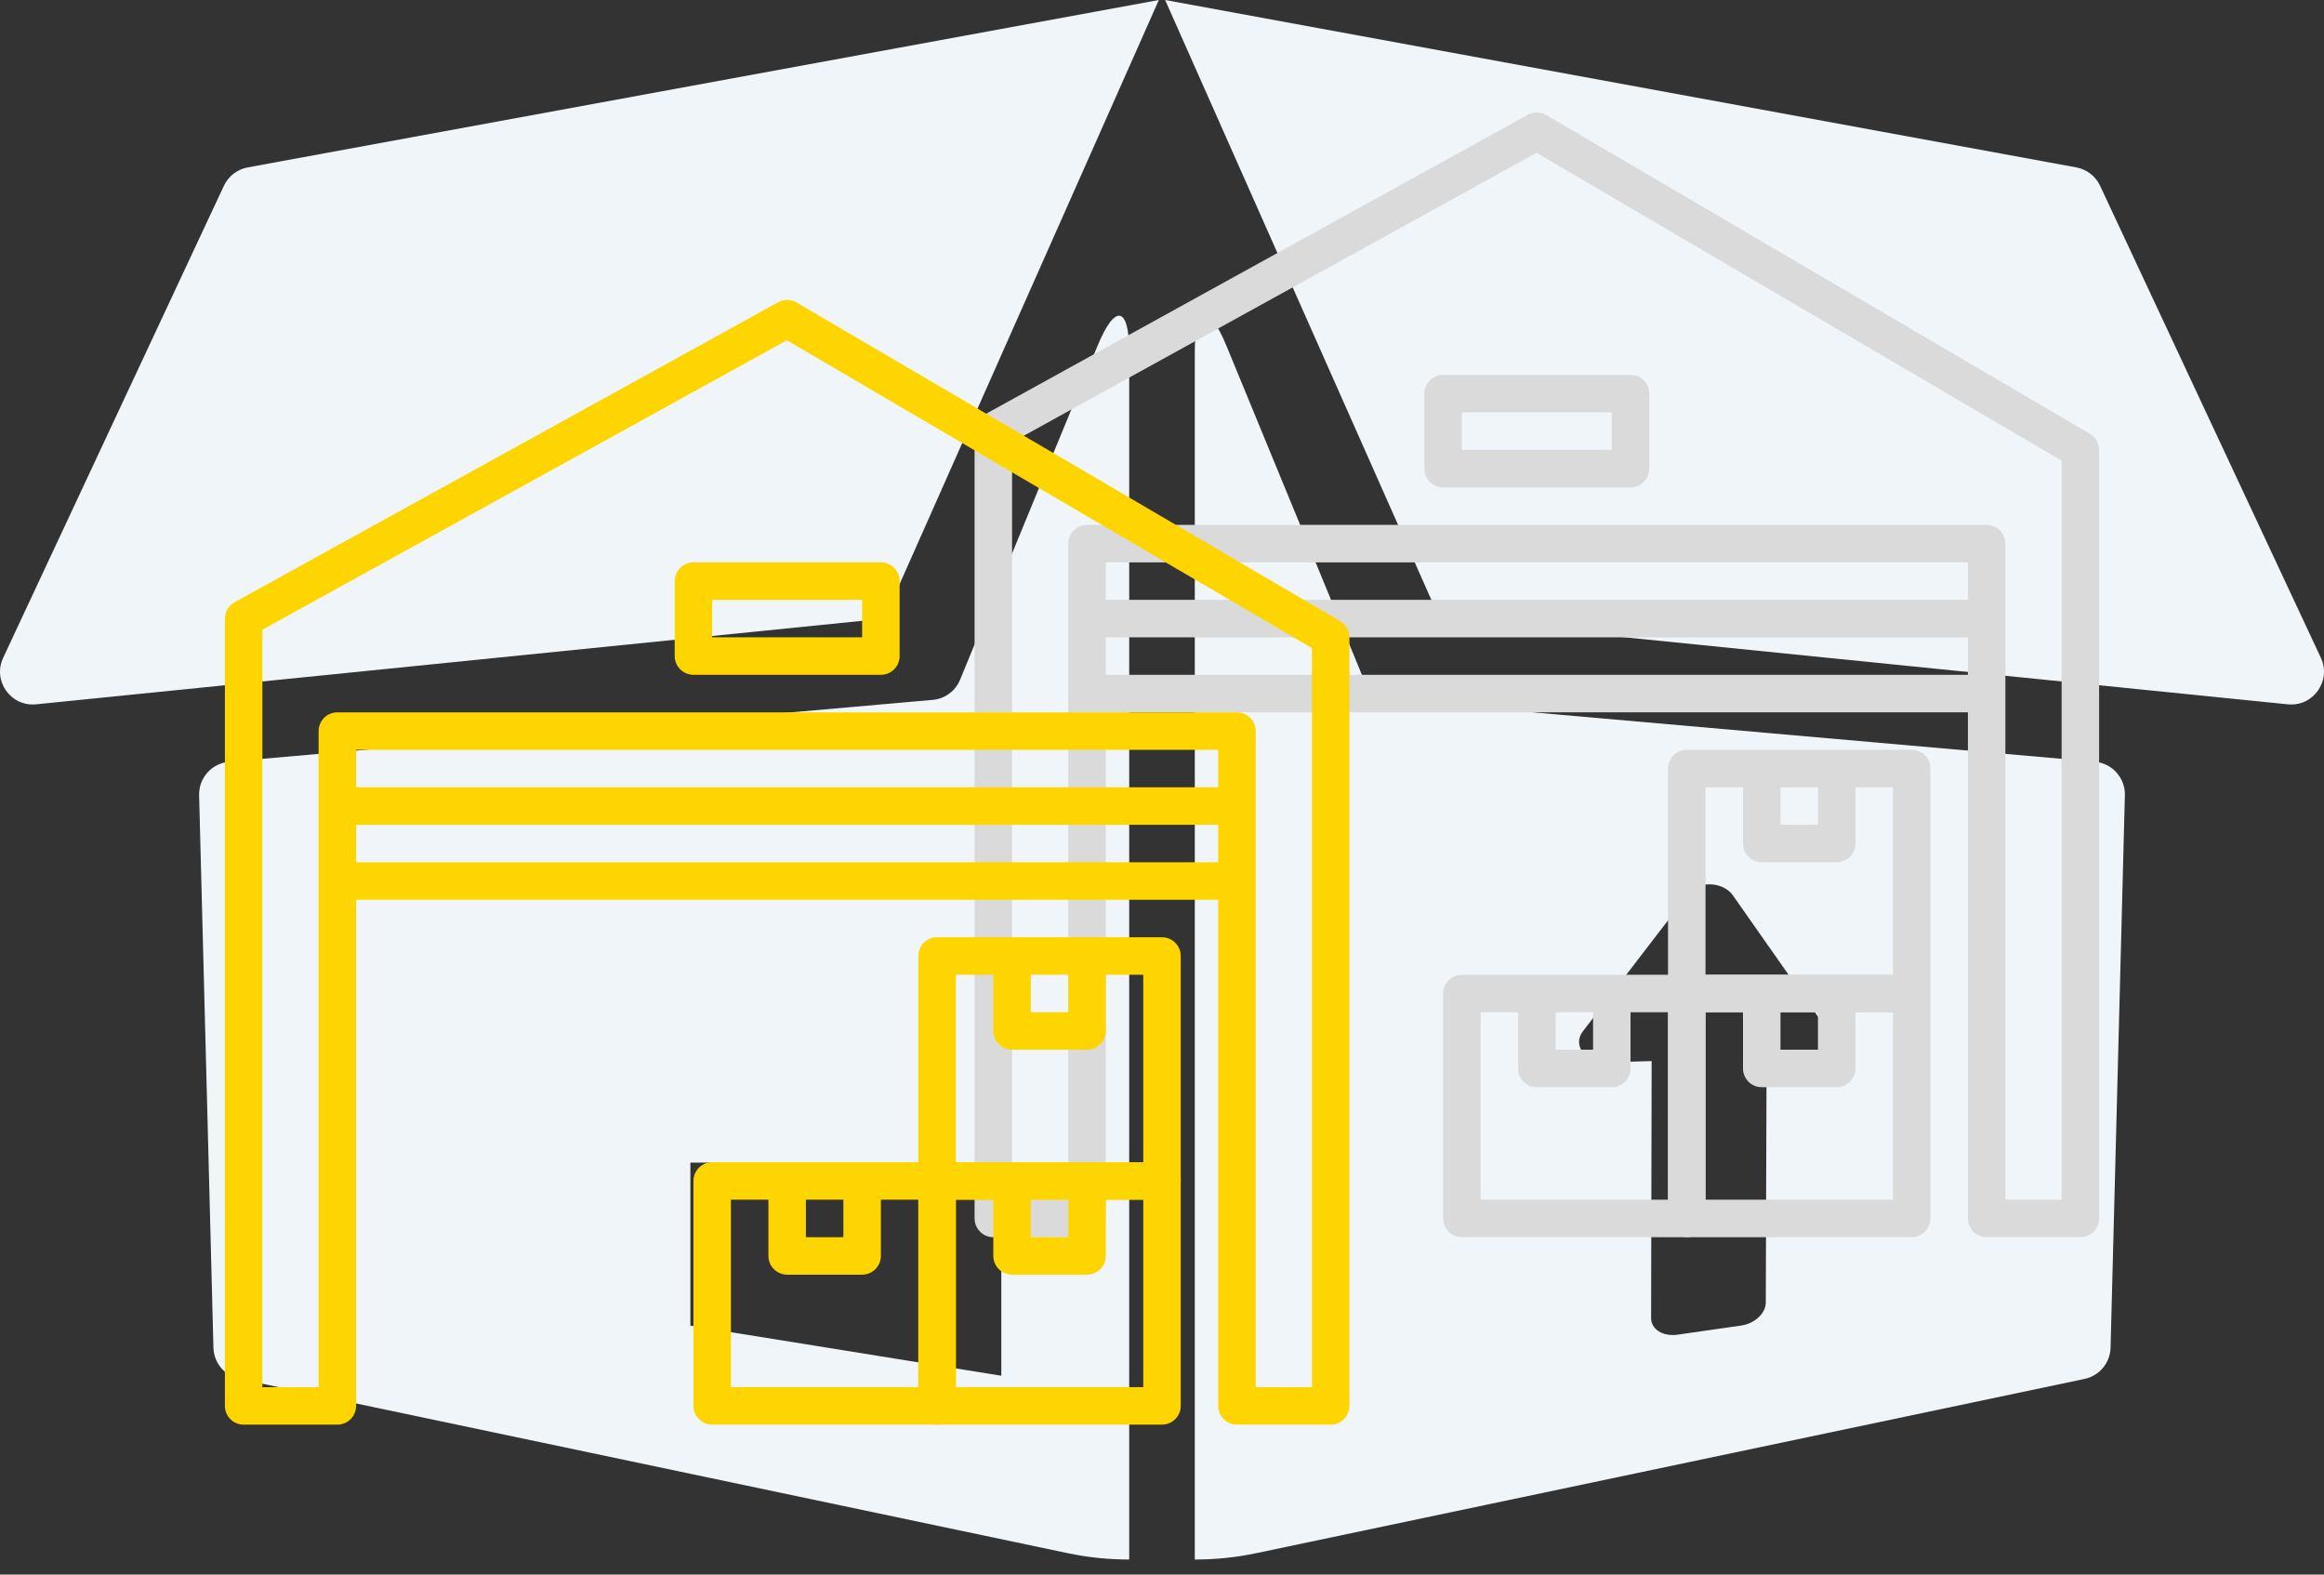 <svg width="62" height="42" viewBox="0 0 62 42" fill="none" xmlns="http://www.w3.org/2000/svg">
<rect x="0" y="0" width="62" height="42" fill="#333333" stroke="none"/>
<path d="M29.283 9.219L25.613 18.131C25.489 18.433 25.206 18.641 24.881 18.669L6.11 20.319C5.649 20.359 5.3 20.751 5.312 21.213L5.694 35.947C5.704 36.352 5.992 36.697 6.388 36.781L28.486 41.429C29.027 41.543 29.576 41.599 30.125 41.598L30.125 37.228V9.385C30.125 8.169 29.746 8.094 29.283 9.219ZM26.713 36.696L18.418 35.36V31.012H26.713V36.696ZM23.086 16.551L0.964 18.787C0.288 18.855 -0.204 18.161 0.084 17.546L5.974 4.954C6.094 4.698 6.331 4.516 6.609 4.465L30.916 0L23.798 16.036C23.67 16.323 23.399 16.52 23.086 16.551ZM55.89 20.319L37.119 18.669C36.794 18.641 36.511 18.433 36.387 18.131L32.717 9.219C32.254 8.094 31.875 8.169 31.875 9.385V37.228L31.875 41.598C32.424 41.599 32.974 41.543 33.514 41.429L55.612 36.781C56.009 36.697 56.296 36.352 56.306 35.947L56.688 21.213C56.7 20.751 56.35 20.359 55.89 20.319ZM48.165 28.189L47.129 28.218L47.108 34.742C47.107 35.03 46.815 35.305 46.452 35.357L44.753 35.601C44.364 35.657 44.047 35.458 44.048 35.156L44.063 28.303L42.878 28.336C42.301 28.352 41.936 27.889 42.23 27.507L45.05 23.832C45.317 23.483 45.973 23.516 46.23 23.883L48.706 27.411C48.94 27.745 48.644 28.176 48.165 28.189ZM61.036 18.787L38.914 16.551C38.601 16.52 38.33 16.323 38.202 16.036L31.084 0L55.391 4.465C55.669 4.516 55.906 4.698 56.026 4.954L61.916 17.545C62.204 18.161 61.712 18.855 61.036 18.787Z" fill="#F0F5F9"/>
<g clip-path="url(#clip0)">
<path d="M55.753 11.57L41.253 3.07C41.1 2.981 40.913 2.978 40.758 3.063L26.259 11.063C26.099 11.151 26 11.319 26 11.501V32.501C26 32.777 26.224 33.001 26.5 33.001H29C29.276 33.001 29.5 32.777 29.5 32.501V15.001H52.5V32.501C52.5 32.777 52.723 33.001 53 33.001H55.5C55.776 33.001 56 32.777 56 32.501V12.001C56 11.823 55.906 11.659 55.753 11.57ZM55 32.001H53.5V14.501C53.5 14.225 53.276 14.001 53 14.001H29C28.724 14.001 28.5 14.225 28.5 14.501V32.001H27V11.796L40.992 4.076L55 12.287V32.001Z" fill="#DADADA"/>
<path d="M51 26H45C44.724 26 44.5 26.224 44.5 26.5V32.5C44.5 32.776 44.724 33 45 33H51C51.276 33 51.5 32.776 51.5 32.5V26.5C51.5 26.224 51.276 26 51 26ZM50.5 32H45.5V27H50.5V32Z" fill="#DADADA"/>
<path d="M48.5 26.5V28H47.5V26.5H46.5V28.5C46.5 28.776 46.724 29 47 29H49C49.276 29 49.5 28.776 49.5 28.5V26.5H48.5Z" fill="#DADADA"/>
<path d="M45 26H39C38.724 26 38.5 26.224 38.5 26.5V32.5C38.5 32.776 38.724 33 39 33H45C45.276 33 45.5 32.776 45.5 32.5V26.5C45.5 26.224 45.276 26 45 26ZM44.5 32H39.5V27H44.5V32Z" fill="#DADADA"/>
<path d="M42.5 26.5V28H41.5V26.5H40.5V28.5C40.5 28.776 40.724 29 41 29H43C43.276 29 43.5 28.776 43.5 28.5V26.5H42.5Z" fill="#DADADA"/>
<path d="M51 20H45C44.724 20 44.5 20.224 44.5 20.5V26.5C44.5 26.776 44.724 27 45 27H51C51.276 27 51.5 26.776 51.5 26.5V20.5C51.5 20.224 51.276 20 51 20ZM50.5 26H45.5V21H50.5V26Z" fill="#DADADA"/>
<path d="M48.5 20.5V22H47.5V20.5H46.5V22.5C46.5 22.776 46.724 23 47 23H49C49.276 23 49.5 22.776 49.5 22.5V20.5H48.5Z" fill="#DADADA"/>
<path d="M53 18H29V19H53V18Z" fill="#DADADA"/>
<path d="M53 16H29V17H53V16Z" fill="#DADADA"/>
<path d="M43.5 10H38.5C38.224 10 38 10.224 38 10.5V12.5C38 12.776 38.224 13 38.5 13H43.5C43.776 13 44 12.776 44 12.5V10.5C44 10.224 43.776 10 43.5 10ZM43 12H39V11H43V12Z" fill="#DADADA"/>
</g>
<g clip-path="url(#clip1)">
<path d="M35.753 16.57L21.253 8.07C21.101 7.981 20.913 7.978 20.759 8.063L6.259 16.063C6.099 16.151 6 16.319 6 16.501V37.501C6 37.777 6.224 38.001 6.5 38.001H9C9.276 38.001 9.5 37.777 9.5 37.501V20.001H32.5V37.501C32.5 37.777 32.723 38.001 33 38.001H35.5C35.776 38.001 36 37.777 36 37.501V17.001C36 16.823 35.906 16.659 35.753 16.57ZM35 37.001H33.5V19.501C33.5 19.225 33.276 19.001 33 19.001H9C8.724 19.001 8.5 19.225 8.5 19.501V37.001H7V16.796L20.992 9.076L35 17.287V37.001Z" fill="#FFD500"/>
<path d="M31 31H25C24.724 31 24.5 31.224 24.5 31.5V37.5C24.5 37.776 24.724 38 25 38H31C31.276 38 31.5 37.776 31.5 37.5V31.5C31.5 31.224 31.276 31 31 31ZM30.5 37H25.5V32H30.5V37Z" fill="#FFD500"/>
<path d="M28.5 31.5V33H27.5V31.5H26.5V33.5C26.5 33.776 26.724 34 27 34H29C29.276 34 29.5 33.776 29.5 33.5V31.5H28.5Z" fill="#FFD500"/>
<path d="M25 31H19C18.724 31 18.5 31.224 18.5 31.5V37.5C18.5 37.776 18.724 38 19 38H25C25.276 38 25.5 37.776 25.5 37.5V31.5C25.5 31.224 25.276 31 25 31ZM24.5 37H19.5V32H24.5V37Z" fill="#FFD500"/>
<path d="M22.5 31.5V33H21.5V31.5H20.5V33.5C20.5 33.776 20.724 34 21 34H23C23.276 34 23.5 33.776 23.5 33.5V31.5H22.5Z" fill="#FFD500"/>
<path d="M31 25H25C24.724 25 24.5 25.224 24.5 25.5V31.5C24.5 31.776 24.724 32 25 32H31C31.276 32 31.5 31.776 31.5 31.5V25.5C31.5 25.224 31.276 25 31 25ZM30.5 31H25.5V26H30.5V31Z" fill="#FFD500"/>
<path d="M28.5 25.5V27H27.5V25.5H26.5V27.5C26.5 27.776 26.724 28 27 28H29C29.276 28 29.5 27.776 29.5 27.5V25.5H28.5Z" fill="#FFD500"/>
<path d="M33 23H9V24H33V23Z" fill="#FFD500"/>
<path d="M33 21H9V22H33V21Z" fill="#FFD500"/>
<path d="M23.5 15H18.5C18.224 15 18 15.224 18 15.5V17.5C18 17.776 18.224 18 18.5 18H23.5C23.776 18 24 17.776 24 17.5V15.5C24 15.224 23.776 15 23.5 15ZM23 17H19V16H23V17Z" fill="#FFD500"/>
</g>
<defs>
<clipPath id="clip0">
<rect width="30" height="30" fill="white" transform="translate(26 3)"/>
</clipPath>
<clipPath id="clip1">
<rect width="30" height="30" fill="white" transform="translate(6 8)"/>
</clipPath>
</defs>
</svg>
